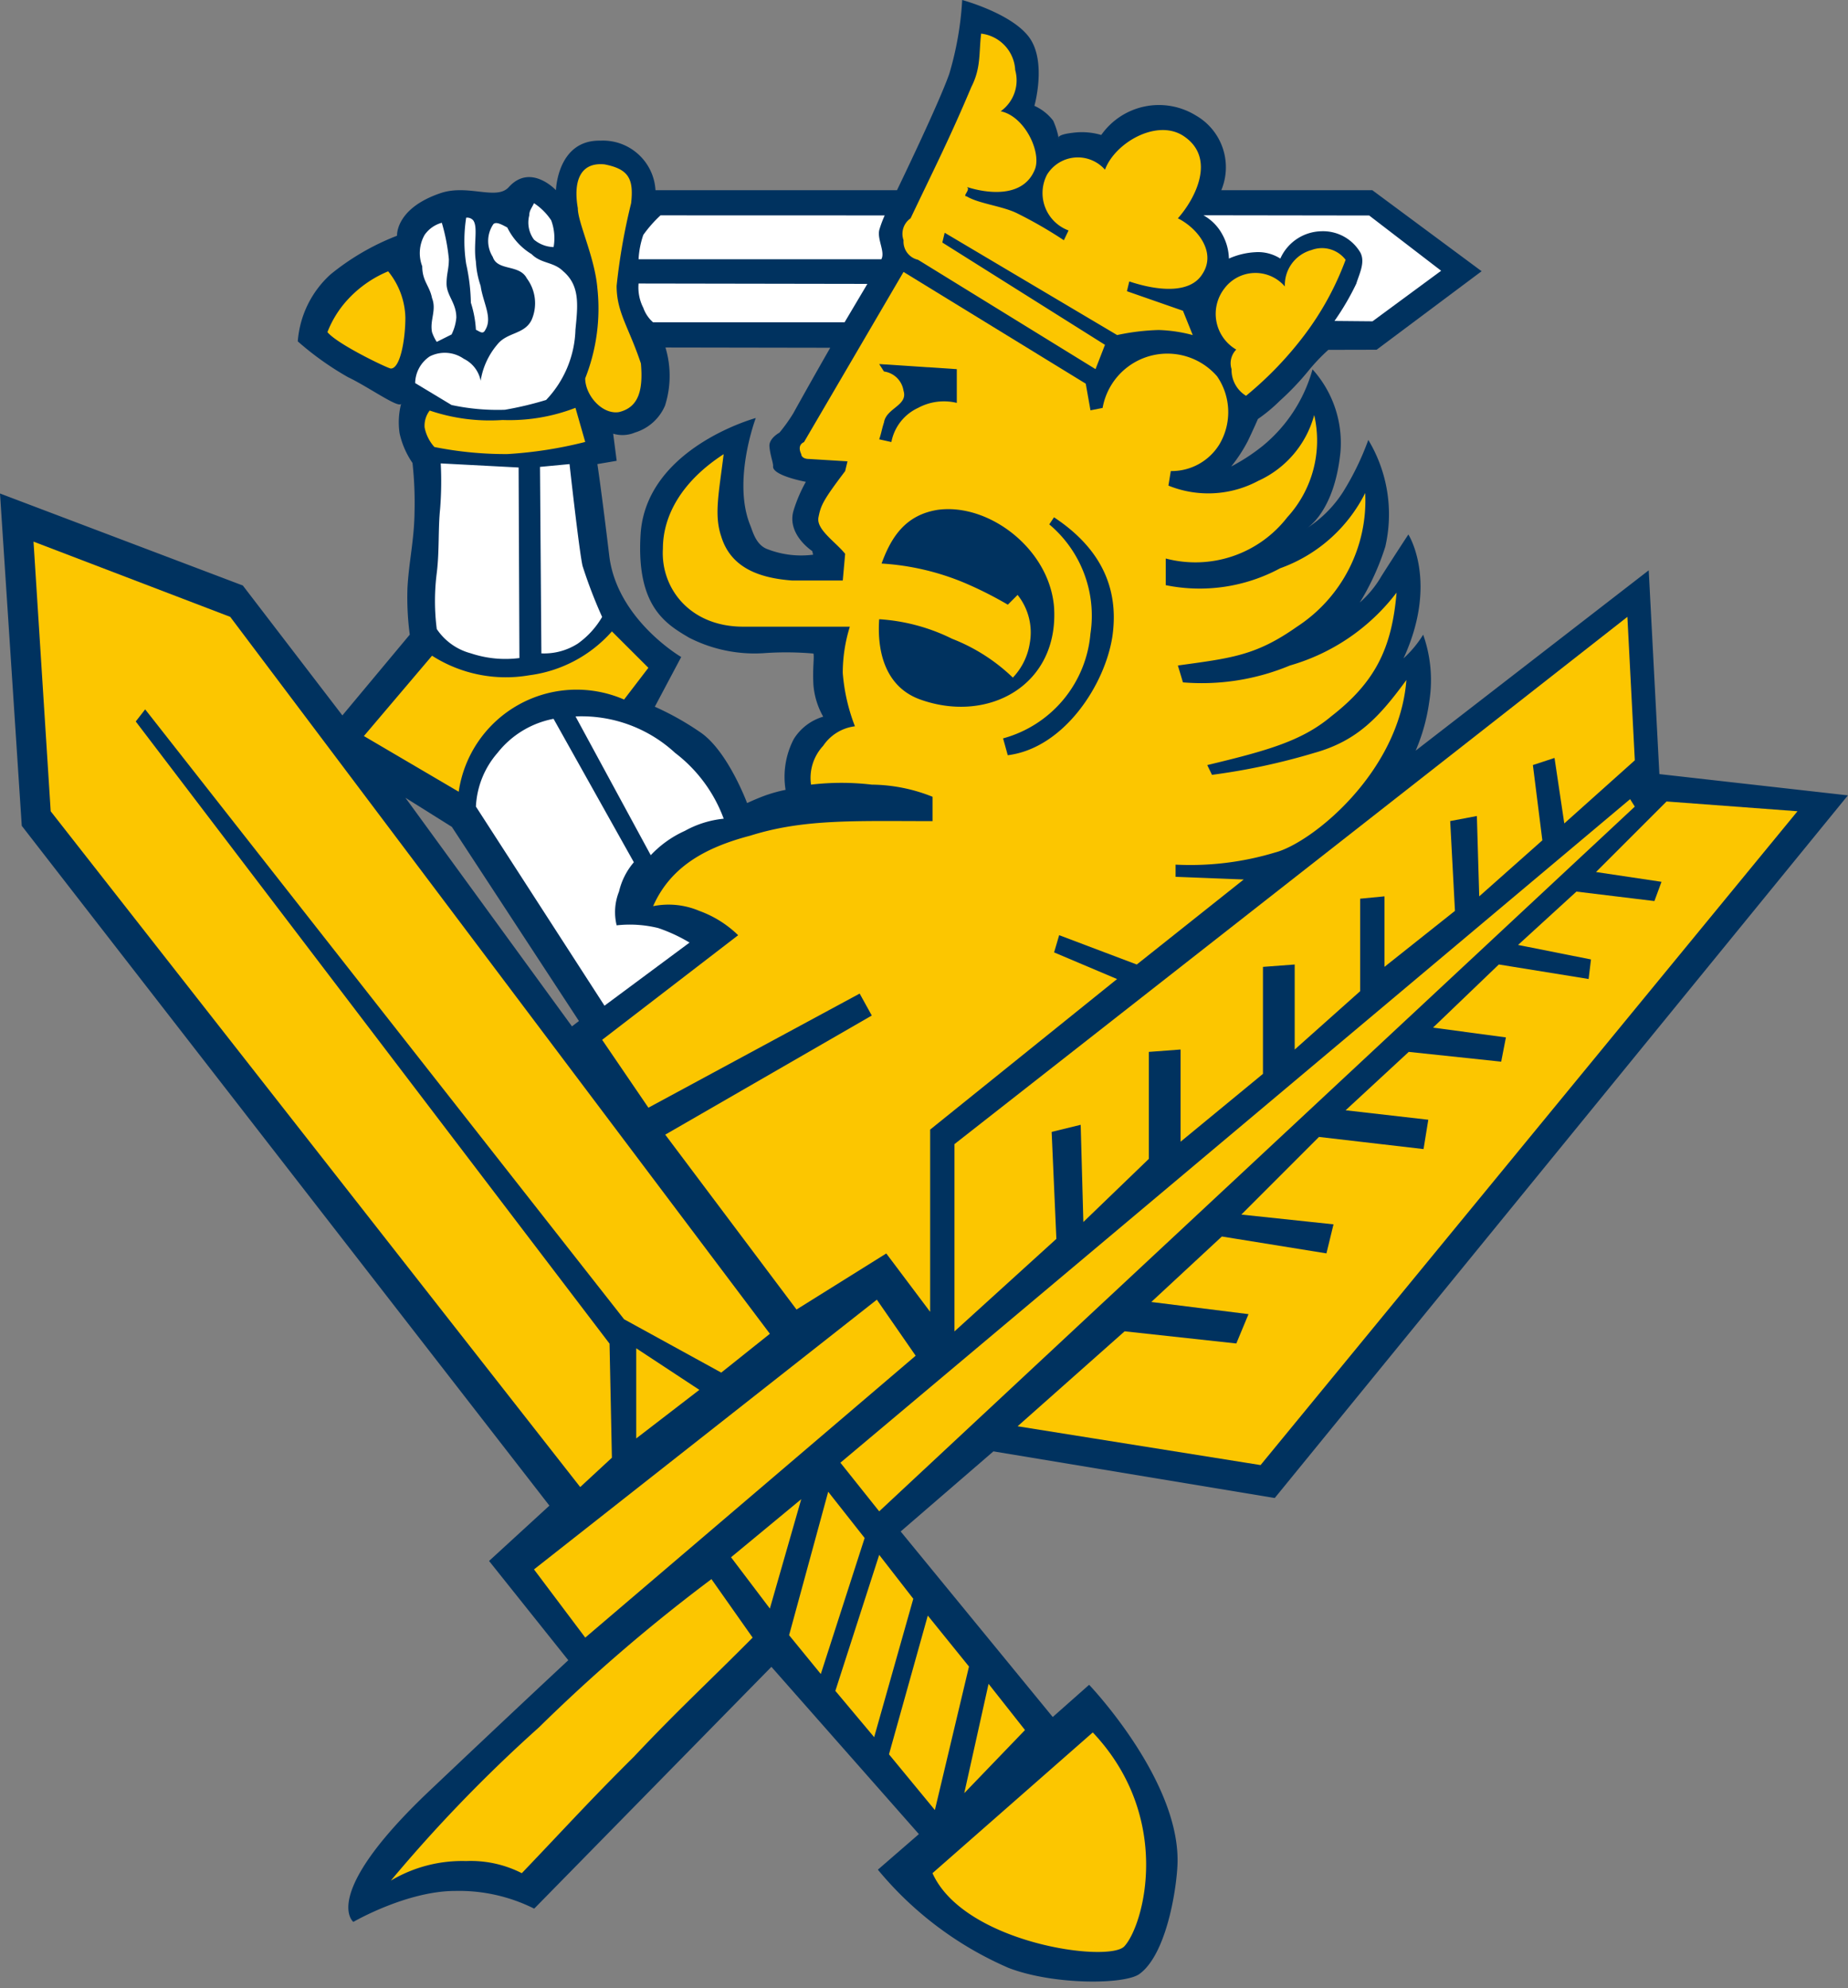 <svg width="132" height="142" viewBox="0 0 132 142" fill="none" xmlns="http://www.w3.org/2000/svg"><rect x="0" y="0" width="132" height="142" fill="#808080" stroke="none"/><path fill-rule="evenodd" clip-rule="evenodd" d="M39.243 107.53L1.554 58.978 0 35.245l17.344 6.57 7.112 9.278 4.813-5.768a20.197 20.197 0 01-.164-3.33c.1-1.895.489-3.45.506-5.503a26.034 26.034 0 00-.147-3.428 6.027 6.027 0 01-.92-2.112 5.306 5.306 0 01.109-2.118c-.164.36-2.354-1.213-3.801-1.9a21.37 21.37 0 01-3.582-2.553 7.174 7.174 0 012.333-4.778 17.455 17.455 0 014.757-2.767s-.133-1.948 3.117-3.045c1.953-.657 3.99.543 4.863-.425 1.56-1.734 3.371.217 3.371.217s.1-3.6 3.17-3.538a3.762 3.762 0 013.94 3.538h17.25s2.977-6.145 3.737-8.317c.51-1.714.82-3.48.92-5.266 0 0 3.58.965 4.811 2.703 1.23 1.739.347 4.856.347 4.856.528.236.988.6 1.34 1.058.186.41.32.84.399 1.283 0 0-.25-.27.98-.414a4.888 4.888 0 012.056.154 5.035 5.035 0 016.765-1.388 4.26 4.26 0 011.809 5.333h10.79l7.805 5.785-7.5 5.608-3.45.008a13.497 13.497 0 00-1.474 1.561 19.33 19.33 0 01-1.995 2.082c-.48.478-1.003.912-1.561 1.297 0 0-.245.576-.716 1.565a10.893 10.893 0 01-1.192 1.825c.798-.416 1.553-.91 2.254-1.473a10.793 10.793 0 003.556-5.464 7.842 7.842 0 011.995 5.897c-.435 4.344-2.429 5.464-2.429 5.464a8.52 8.52 0 002.623-2.62 19.625 19.625 0 001.795-3.701 10.295 10.295 0 011.215 7.62 17.988 17.988 0 01-1.821 3.99 7.548 7.548 0 001.56-1.908c1.216-1.908 1.908-2.949 1.908-2.949s2.169 3.383-.346 8.846a7.826 7.826 0 001.403-1.69 9.694 9.694 0 01.435 4.779 13.49 13.49 0 01-.971 3.502l16.647-12.878.761 14.553 13.466 1.52-40.941 50.182-20.093-3.332-6.626 5.721 10.862 13.251 2.6-2.301s6.625 6.93 6.306 12.945c-.104 1.957-.846 6.357-2.715 7.71-1.051.762-6.132.798-9.341-.434a24.932 24.932 0 01-9.34-7.017l2.93-2.54L55.1 119.042l-16.943 17.27a11.996 11.996 0 00-5.636-1.265c-3.475 0-7.282 2.212-7.282 2.212s-2.448-1.895 5.466-9.388c6.178-5.854 9.887-9.301 9.887-9.301l-5.659-7.089 4.31-3.951zm4.555-76.556l.251 1.936-1.378.234s.299 1.975.846 6.537c.546 4.563 5.14 7.241 5.14 7.241l-1.884 3.551a20.352 20.352 0 013.332 1.883c1.918 1.376 3.258 4.997 3.258 4.997s.918-.425 1.52-.617c.403-.134.814-.243 1.23-.326a5.853 5.853 0 01.58-3.62 3.71 3.71 0 012.108-1.606 5.48 5.48 0 01-.698-2.255c-.072-1.23.072-1.965 0-2.254a22.588 22.588 0 00-3.368-.04c-1.9.155-3.805-.221-5.503-1.087-1.701-.997-3.79-2.256-3.476-7.381.38-6.184 8.228-8.313 8.228-8.313s-1.696 4.489-.39 7.676c.178.435.4 1.396 1.236 1.695a6.656 6.656 0 003.25.39l-.064-.26s-1.815-1.177-1.343-2.862c.22-.724.518-1.421.887-2.082 0 0-2.394-.44-2.34-1.106.022-.251-.216-.798-.26-1.431-.041-.569.715-.976.715-.976.36-.433.689-.892.983-1.372 1.405-2.534 2.645-4.689 2.645-4.689l-11.77-.02a7.02 7.02 0 01-.03 4.147 3.403 3.403 0 01-2.14 1.924 2.295 2.295 0 01-1.56.087M40.854 73.3l.499-.38-9.077-13.865-3.318-2.082L40.854 73.3z" fill="#00325F"/><path fill-rule="evenodd" clip-rule="evenodd" d="M65.044 15.587c1.734-3.641 2.793-5.713 4.338-9.377.699-1.373.531-2.41.699-3.809a2.763 2.763 0 012.434 2.603 2.72 2.72 0 01-1.036 2.942c1.735.362 2.939 2.967 2.434 4.17-1.062 2.604-4.869 1.23-4.869 1.23.337.168-.338.675 0 .675.867.53 2.603.698 3.64 1.229a30.96 30.96 0 013.305 1.907l.336-.698a2.848 2.848 0 01-1.542-3.977 2.581 2.581 0 014.145-.362c.699-1.904 3.665-3.64 5.57-2.433 2.434 1.565.865 4.531-.363 5.905 1.397.698 2.793 2.435 1.736 4-.869 1.375-3.11 1.207-5.208.508l-.168.698 4.002 1.396.699 1.736a10.548 10.548 0 00-2.434-.361c-.998.027-1.991.148-2.967.36l-12.318-7.306-.168.698 11.618 7.306-.675 1.736-12.679-7.81a1.33 1.33 0 01-1.034-1.396 1.347 1.347 0 01.505-1.566m23.959 12.676a2.162 2.162 0 01-1.035-1.903 1.386 1.386 0 01.335-1.397 2.953 2.953 0 01-.866-4.338 2.77 2.77 0 014.338-.17 2.593 2.593 0 011.905-2.603 2.123 2.123 0 012.435.698 20.954 20.954 0 01-2.942 5.376 25.374 25.374 0 01-4.17 4.337z" fill="#FCC600"/><path fill-rule="evenodd" clip-rule="evenodd" d="M85.958 15.374a3.423 3.423 0 011.365 1.397c.285.52.442 1.102.456 1.696a5.323 5.323 0 011.895-.456 2.95 2.95 0 011.778.456 3.283 3.283 0 012.928-1.951 3.092 3.092 0 012.793 1.529c.36.698-.091 1.534-.293 2.21a18.52 18.52 0 01-1.56 2.667l2.718.025 4.901-3.61-5.139-3.946-11.842-.017z" fill="#fff"/><path fill-rule="evenodd" clip-rule="evenodd" d="M64.538 19.421l13.015 7.98.338 1.903.867-.17a4.699 4.699 0 018.173-2.263 4.508 4.508 0 01.167 4.868 4.006 4.006 0 01-3.47 1.904l-.17 1.038a7.565 7.565 0 006.413-.338 7.228 7.228 0 004-4.7 8.108 8.108 0 01-1.925 7.303 8.297 8.297 0 01-8.678 2.942v1.903a12.11 12.11 0 008.171-1.206 10.908 10.908 0 006.075-5.375 10.748 10.748 0 01-4.871 9.547c-2.94 2.073-4.674 2.24-8.509 2.772l.362 1.205a16.359 16.359 0 007.643-1.206 14.646 14.646 0 007.615-5.204c-.336 4-1.541 6.41-4.675 8.843-2.074 1.738-4.508 2.435-8.846 3.473l.337.698a46.452 46.452 0 007.303-1.566c3.111-.867 4.676-2.605 6.583-5.207-.506 6.604-6.772 11.642-9.376 12.318a20.948 20.948 0 01-7.11.868v.869l4.869.191-7.641 6.073-5.543-2.095-.362 1.23 4.497 1.903-13.35 10.751V93.69l-3.134-4.17-6.412 4.004-9.377-12.489 14.753-8.508-.866-1.567-15.09 8.15-3.304-4.848 9.715-7.471a7.744 7.744 0 00-2.77-1.735 5.604 5.604 0 00-3.305-.339c1.23-2.77 3.642-4.17 6.943-5.036 3.834-1.207 7.473-1.037 13.017-1.037v-1.74a11.91 11.91 0 00-4.34-.867 18.555 18.555 0 00-4.339 0 3.363 3.363 0 01.866-2.771 3.21 3.21 0 012.27-1.396 13.327 13.327 0 01-.87-3.81c.001-1.12.172-2.234.506-3.304h-7.615c-3.836 0-5.906-2.772-5.738-5.569 0-2.41 1.396-4.845 4.34-6.75-.34 2.772-.698 4.34-.17 5.886.698 2.263 2.773 2.962 5.038 3.134h3.64l.17-1.904c-.698-.867-2.075-1.736-1.906-2.604.169-.868.337-1.229 1.906-3.304l.168-.698-2.772-.169c-.336 0-.53-.168-.53-.338-.17-.36-.17-.698.194-.866l7.11-12.153z" fill="#FCC600"/><path fill-rule="evenodd" clip-rule="evenodd" d="M62.8 26l5.543.364v2.41a3.89 3.89 0 00-2.77.359 3.386 3.386 0 00-1.903 2.436l-.869-.193c.17-.507.17-.675.34-1.205.166-1.038 1.733-1.206 1.396-2.267a1.635 1.635 0 00-1.397-1.373l-.34-.53zm.17 14.248c.698-1.928 1.734-3.472 4.003-3.835 3.64-.504 7.98 2.772 8.316 6.943.362 5.57-4.678 8.341-9.546 6.606-2.438-.869-3.11-3.304-2.944-5.738 1.812.114 3.582.588 5.208 1.396a13.101 13.101 0 014.339 2.773c.64-.67 1.06-1.52 1.205-2.435a4.3 4.3 0 00-.866-3.47l-.698.697a27.209 27.209 0 00-3.11-1.566 18.141 18.141 0 00-5.906-1.372" fill="#00325F"/><path fill-rule="evenodd" clip-rule="evenodd" d="M71.648 52.734a8.499 8.499 0 006.24-7.473 8.52 8.52 0 00-2.94-7.811l.338-.506c3.133 2.073 4.698 4.845 4.17 8.51-.532 3.472-3.471 7.98-7.473 8.483l-.335-1.203z" fill="#00325F"/><path fill-rule="evenodd" clip-rule="evenodd" d="M43.177 11.739c-1.734-.17-2.24 1.204-1.904 3.132 0 1.038 1.206 3.473 1.397 5.713a13.566 13.566 0 01-.87 6.437c0 1.205 1.207 2.602 2.412 2.41 1.396-.336 1.735-1.541 1.567-3.47-.868-2.607-1.735-3.642-1.735-5.545.209-1.99.555-3.964 1.037-5.907.191-1.735-.17-2.434-1.906-2.771" fill="#FCC600"/><path fill-rule="evenodd" clip-rule="evenodd" d="M47.181 15.38l16.011.005a8.25 8.25 0 00-.368.977c-.218.678.426 1.615.13 2.152H45.612a6.346 6.346 0 01.338-1.737 9.03 9.03 0 011.23-1.397m-.531 7.64a2.477 2.477 0 01-.699-1.037 3.192 3.192 0 01-.338-1.735l16.344.027-1.629 2.744H46.65zm-7.641 5.545a7.591 7.591 0 002.095-5.013c.17-1.737.339-3.135-.866-4.172-.698-.698-1.567-.53-2.267-1.23a4.565 4.565 0 01-1.735-1.904c-.336-.17-.868-.506-1.038-.17a2.123 2.123 0 000 2.268c.34 1.036 1.905.506 2.436 1.541a2.968 2.968 0 01.337 2.966c-.506 1.037-1.735.868-2.433 1.736a5.27 5.27 0 00-1.205 2.604 2.213 2.213 0 00-1.205-1.567 2.366 2.366 0 00-2.435-.168 2.34 2.34 0 00-1.037 1.903l2.599 1.566a15.6 15.6 0 003.81.34 24.167 24.167 0 002.94-.699m.536-10.921a2.26 2.26 0 01-1.397-.531 2.046 2.046 0 01-.338-1.735c0-.338.169-.507.338-.867.49.32.908.738 1.23 1.227.224.609.283 1.266.17 1.905" fill="#fff"/><path fill-rule="evenodd" clip-rule="evenodd" d="M34.669 23.55c.529-.868-.17-1.93-.338-3.134a6.369 6.369 0 01-.339-1.736c-.19-1.206.171-2.435-.19-2.942a.575.575 0 00-.504-.191 10.77 10.77 0 000 3.303c.204.91.317 1.838.336 2.77a7.73 7.73 0 01.36 1.93c.339.168.507.337.677 0m-3.813.168c-.167-.867.34-1.566 0-2.434-.167-.867-.698-1.206-.698-2.266a2.631 2.631 0 01.169-2.242c.295-.424.73-.731 1.229-.866.251.85.42 1.72.504 2.602 0 .699-.165 1.037-.165 1.736 0 .867.698 1.373.698 2.434-.037.42-.152.828-.34 1.205l-1.059.53a3.153 3.153 0 01-.339-.698" fill="#fff"/><path fill-rule="evenodd" clip-rule="evenodd" d="M27.919 26.32c.676 0 1.036-2.094 1.036-3.639a5.42 5.42 0 00-1.23-3.303 8.198 8.198 0 00-2.94 2.075 7.366 7.366 0 00-1.396 2.265c.698.868 4.337 2.603 4.53 2.603m2.771 3.001a1.786 1.786 0 00-.361 1.205 2.92 2.92 0 00.698 1.397 25.97 25.97 0 005.207.505 29.687 29.687 0 005.568-.866l-.698-2.436c-1.658.64-3.43.936-5.205.869a13.37 13.37 0 01-5.208-.676" fill="#FCC600"/><path fill-rule="evenodd" clip-rule="evenodd" d="M31.482 33.096l5.562.292.057 13.609a7.803 7.803 0 01-3.47-.338 4.233 4.233 0 01-2.434-1.735 15.786 15.786 0 010-4c.193-1.545.091-3.135.239-4.57a24.57 24.57 0 00.045-3.254m7.189 13.563l-.099-13.318 2.11-.2s.692 6.256.931 7.276a34.205 34.205 0 001.397 3.64 6.112 6.112 0 01-1.736 1.903 4.445 4.445 0 01-2.602.699z" fill="#fff"/><path fill-rule="evenodd" clip-rule="evenodd" d="M43.708 45.093a9.495 9.495 0 01-5.904 3.134 9.79 9.79 0 01-6.944-1.397l-4.868 5.737 6.773 3.977a8.507 8.507 0 0111.812-6.584l1.736-2.267-2.605-2.6z" fill="#FCC600"/><path fill-rule="evenodd" clip-rule="evenodd" d="M43.178 71.825l-9.184-14.22a6.284 6.284 0 011.543-3.835 6.683 6.683 0 014.003-2.433l5.735 10.244a4.927 4.927 0 00-1.06 2.095 3.947 3.947 0 00-.168 2.41 8.5 8.5 0 012.966.193c.781.265 1.532.613 2.24 1.038l-6.075 4.508zm3.304-10.748l-5.373-9.91a9.847 9.847 0 017.112 2.603 10.441 10.441 0 013.472 4.7 7.172 7.172 0 00-2.774.869 7.65 7.65 0 00-2.437 1.738z" fill="#fff"/><path fill-rule="evenodd" clip-rule="evenodd" d="M54.992 95.256l-38.546-51.2-14.052-5.374L3.621 57.94l37.822 48.263 2.264-2.095-.168-8.147L9.696 51.527l.673-.866 34.208 43.558 6.941 3.81 3.474-2.773z" fill="#FCC600"/><path fill-rule="evenodd" clip-rule="evenodd" d="M45.444 102.731v-6.438l4.51 2.968-4.51 3.47zm17.188-9.911l-24.49 19.264 3.662 4.871 23.6-20.132-2.772-4.002zm5.545 2.268V81.71l48.065-37.655.531 10.245-5.038 4.508-.698-4.677-1.545.507.676 5.376-4.509 4.003-.168-5.739-1.906.361.341 6.413-5.035 4v-5.036l-1.736.167v6.605l-4.677 4.17v-6.075l-2.266.17v7.641l-5.884 4.845v-6.584l-2.267.169v7.64l-4.678 4.51-.191-6.942-2.074.506.337 7.64-7.278 6.609zm4.508 6.773l17.356 2.772 38.351-46.695-9.352-.698-5.04 5.038 4.679.699-.507 1.374-5.57-.675-4.169 3.81 5.208 1.036-.169 1.396-6.413-1.037-4.701 4.51 5.207.698-.337 1.733-6.604-.698-4.509 4.17 5.906.676-.34 2.095-7.47-.868-5.544 5.545 6.583.698-.505 2.074-7.47-1.206-5.04 4.676 6.943.869-.87 2.095-7.979-.868-7.644 6.781zm-9.885 6.075l53.972-50.33-.337-.532-56.406 47.389 2.77 3.473zm-7.81 6.944l2.241-7.811-5.014 4.148 2.774 3.663zm1.374 1.903l2.793-10.245 2.603 3.303-3.131 9.714-2.265-2.772zm6.076 7.282l-2.772-3.306 3.132-9.713 2.435 3.134-2.795 9.885zm4.337 5.205l-3.278-3.979 2.772-9.909 2.942 3.639-2.436 10.249zm2.099-1.206l1.735-7.808 2.603 3.3-4.338 4.508zm-2.27 5.714l11.45-10.052c5.738 6.074 3.666 13.715 2.268 15.261-1.036 1.229-11.451-.171-13.718-5.209zM50.82 112.781l2.939 4.173c-3.276 3.304-5.205 5.036-8.484 8.511-3.132 3.107-4.869 5.037-8.003 8.314a8.02 8.02 0 00-3.977-.866 9.957 9.957 0 00-5.376 1.396A105.435 105.435 0 0138.5 123.362c3.864-3.8 7.98-7.335 12.318-10.583" fill="#FCC600"/></svg>